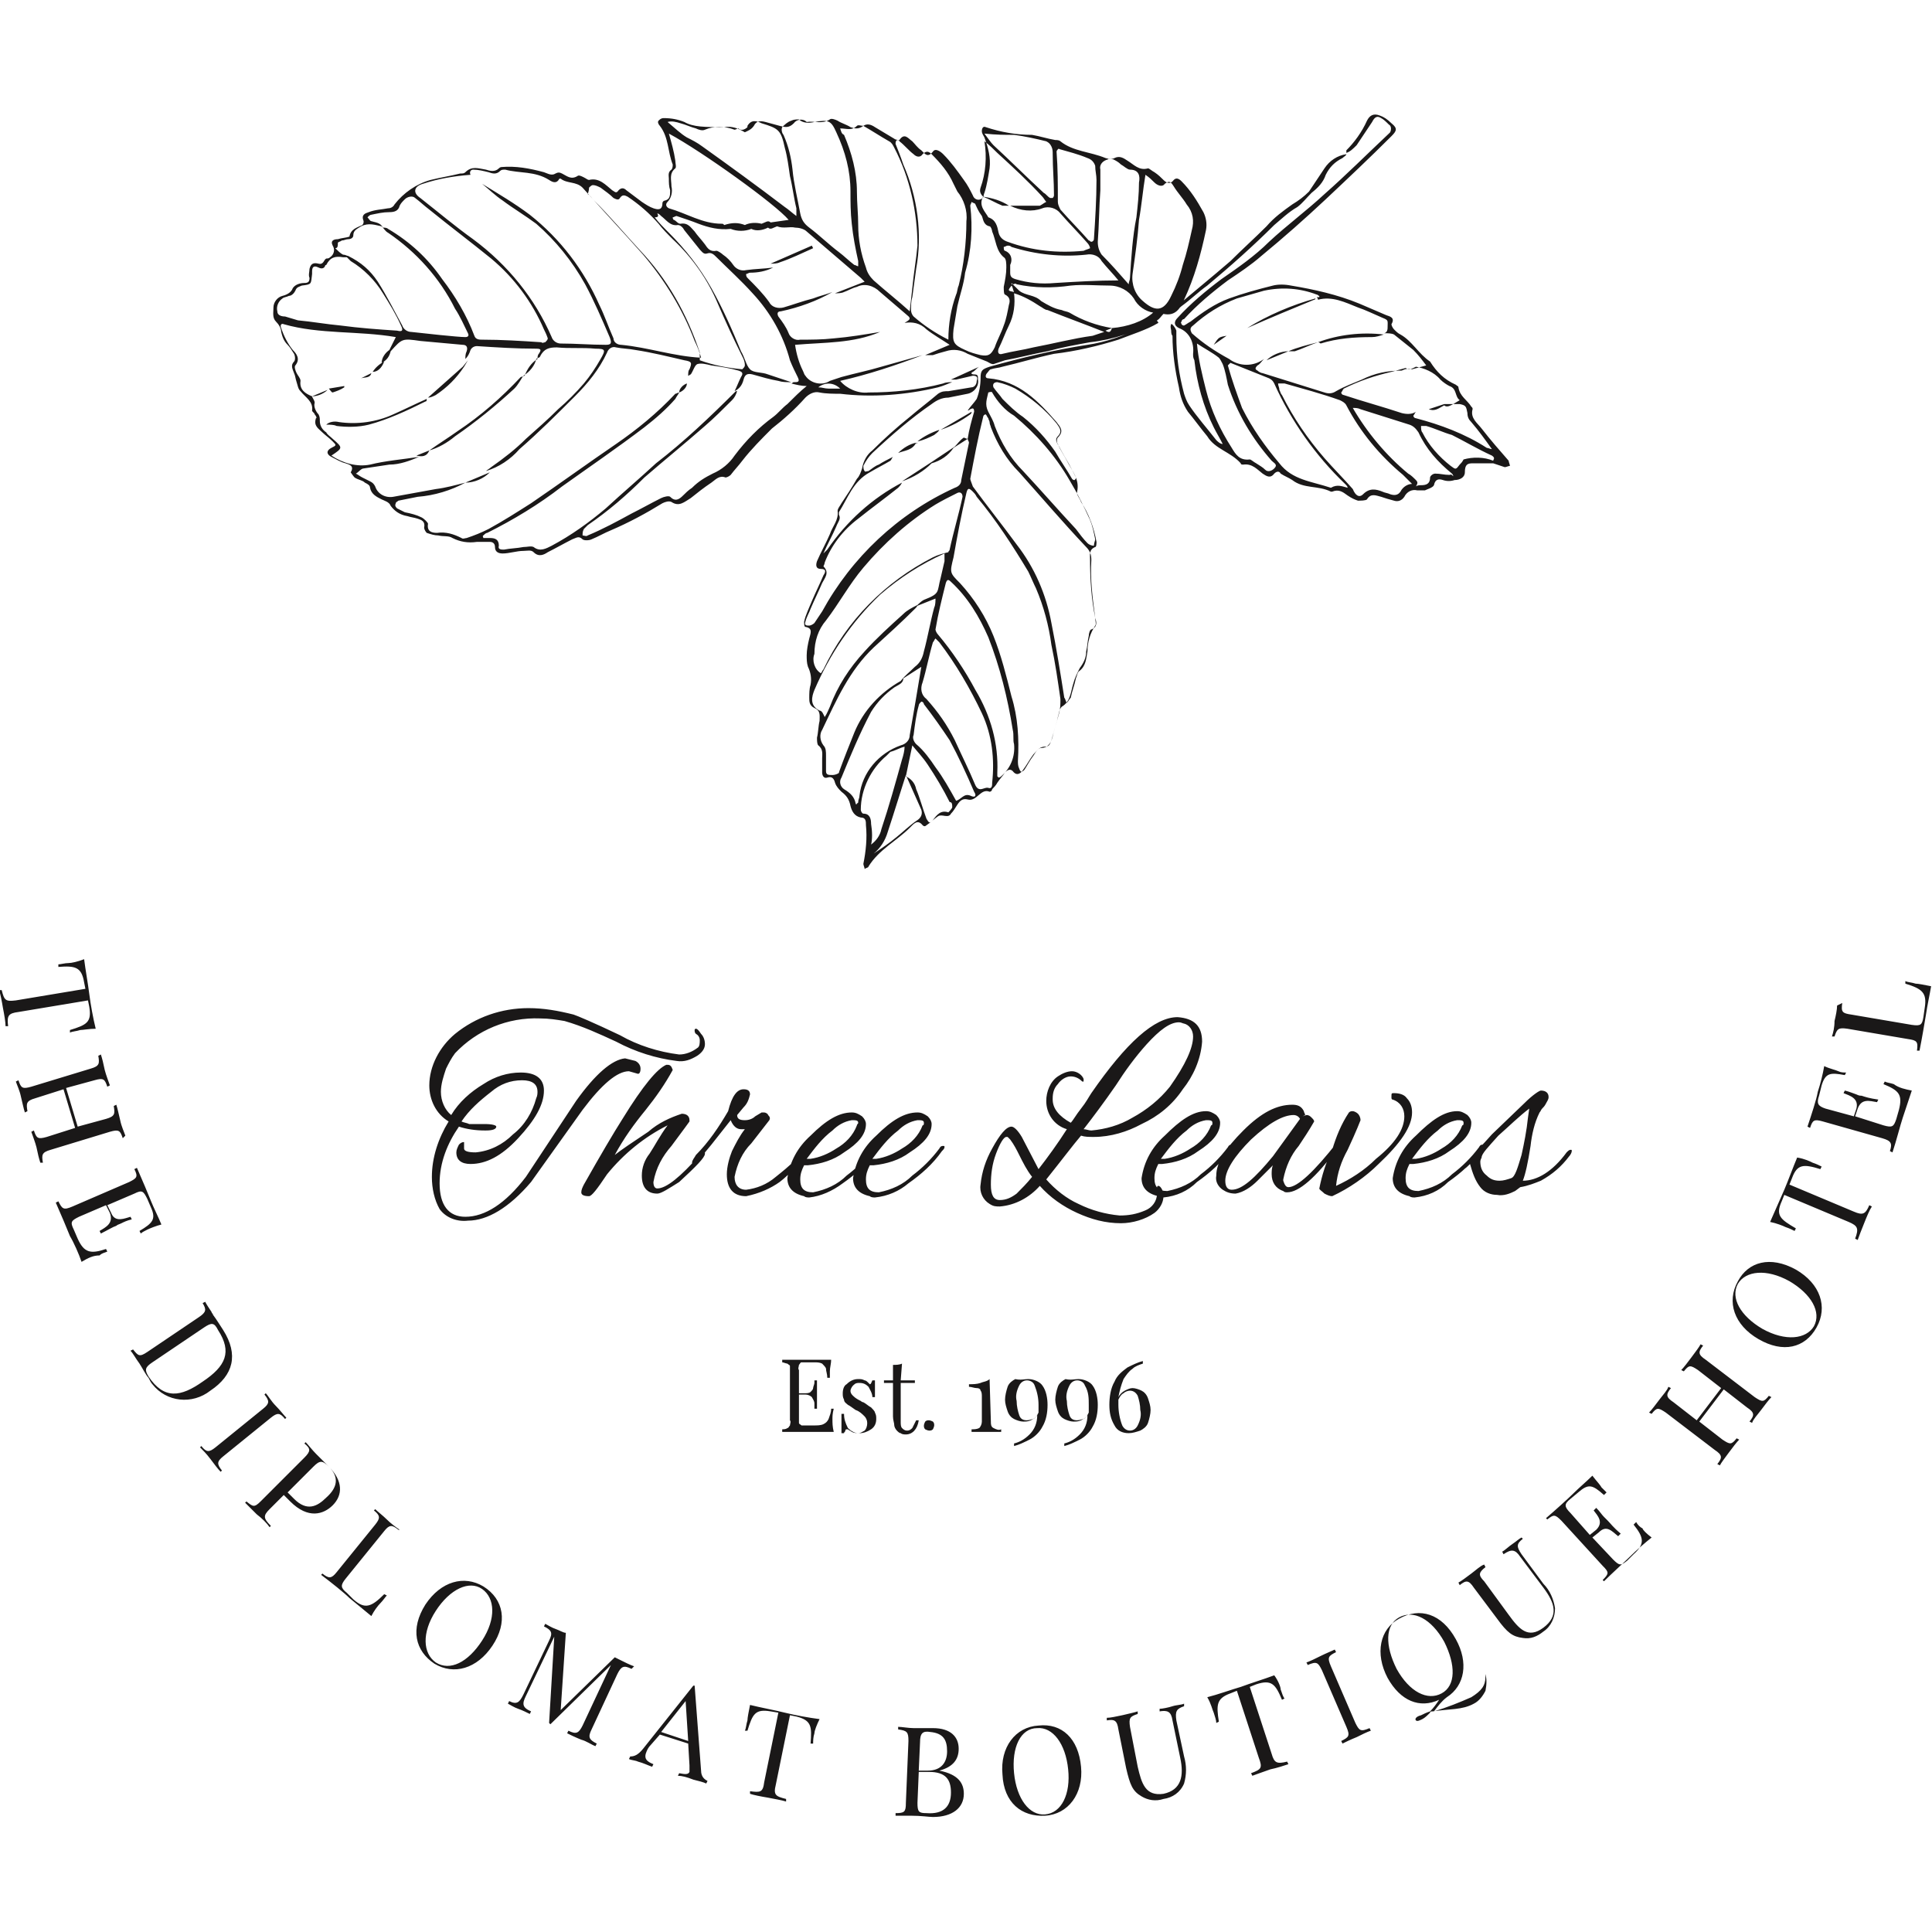 <svg xmlns="http://www.w3.org/2000/svg" viewBox="0 0 150 150">
  <path d="M38.731 13.071c-.3.3-.7.2-1 .1-.6-.1-1.1-.3-1.6.2-.1.1-.2.1-.4.1-.8.2-1.5.3-2.3.5-1.1.3-2.1 1-2.8 1.9-.1.2-.3.3-.5.3-.5.1-1 .1-1.5.3-.3.1-.6.2-.4.7 0 .1 0 .2-.1.3-.4.2-.9.3-1 .9-.3.1-.6.1-.9.2-.3 0-.6.1-.4.5.2.3.1.7-.2.9-.1.1-.2.1-.3.1-.2.1-.2.5-.6.4s-.6 0-.7.4c0 .2-.1.5 0 .7 0 .3-.1.4-.4.4-.3 0-.7.1-.9.4-.1.3-.4.5-.8.6-.4.1-.7.5-.7.9s-.1.8.2 1.1c.2.2.4.5.4.8.1.4.2.7.5 1 .2.2.3.4.5.7.1.2.1.5 0 .6-.3.3-.1.6 0 .9.1.2.1.4.2.7.1.3.1.5.3.7.4.5 1 .8.9 1.5 0 .1.2.2.2.3.1.1.2.3.1.3-.2.6.2.8.5 1.1.2.2.5.4.8.7.3.3.3.3-.1.5s-.4.5 0 .7c.4.2.7.4 1.1.5.3.1.7.2.4.7 0 0 .2.3.3.4.3.2.6.2.8.4.2.1.4.2.4.4.1.5.5.7.9.9.2.1.6.2.7.5.3.4.7.7 1.3.8.3.1.5.1.8.2.3.1.6.2.5.7 0 .1.1.3.2.4.3.1.6.2.9.2.4.1.8 0 1.1.2.6.3 1.2.4 1.9.3h1c.2 0 .4.1.4.4 0 .4.3.5.6.5.5 0 1.1-.2 1.6-.2.3 0 .6-.1.8.1.4.4.8.2 1.1 0 .6-.3 1.3-.7 1.9-1 .3-.1.5-.3.8 0 .1.1.5.1.7 0 .5-.2 1-.5 1.5-.7 1.4-.6 2.7-1.3 4-2.1.2-.1.5-.2.7-.1.6.4 1 0 1.5-.3.5-.4 1-.8 1.6-1.2.3-.2.6-.6 1.1-.4.1 0 .3-.1.4-.2.3-.4.6-.7.9-1.1.7-.9 1.5-1.7 2.3-2.5.9-.7 1.8-1.5 2.6-2.4.3-.3.7-.5 1.1-.4.5.1 1.1.1 1.6.1 2.5.3 5.1.1 7.6-.5.4-.1.8-.3 1.1-.4-.2 0-.5 0-.7.1-1.9.5-3.9.7-5.8.7-.8.1-1.7-.3-2.2-.9 2.2-.5 4.3-1.2 6.4-2-1.1.3-2.1.6-3.2.9-1 .3-2 .5-3.1.8l-.9.3c-.6.4-1.5.2-1.9-.4-.1-.1-.1-.2-.2-.4-.3-.6-.5-1.3-.6-2 2.3-.2 4.5-.1 6.6-1-1.2.2-2.4.4-3.6.5-.9.1-1.8.1-2.6.1-.4.1-.8-.2-.9-.5-.2-.5-.5-.9-.8-1.3-.1-.2-.1-.4.2-.4 1.4-.3 2.8-.8 4-1.5-.5.2-1 .3-1.5.5-.8.2-1.6.5-2.3.7-.4.1-.9 0-1.1-.4-.5-.7-1.1-1.3-1.7-1.9-.1-.1-.1-.2-.1-.3.1 0 .2-.1.3-.1.6 0 1.2-.1 1.8-.4-.7.1-1.4.1-2.1.2-.4.1-.8-.1-1-.4-.2-.3-.5-.6-.8-.8-.1-.1-.4-.3-.5-.3-.5.1-.7-.2-.9-.5-.3-.4-.6-.7-.8-1-.3-.3-.5-.7-1.1-.6-.2 0-.3-.2-.5-.3-.1 0-.1-.2-.1-.2.1 0 .2-.1.3-.1.6.2 1.2.4 1.7.6.8.3 1.6.5 2.5.4.5.2 1.1.2 1.6 0 .4.2.9.1 1.3-.1.2.2.4 0 .7-.1.5.2 1 0 1.4.1.3 0 .7.1.9.3l4.2 3.6.3.3-2.3.9c.2 0 .5 0 .7-.1.3-.1.6-.3 1-.4.6-.3 1.3-.1 1.8.4l2.1 1.8c.4.3.1.4-.2.6.6-.1 1.2 0 1.7.5.5.4 1.2.8 1.8 1.2l-1.9.8h.6c.3-.1.6-.2 1-.3.6-.2 1.2-.1 1.7.2l1.5.6c.2.1.3.2.5.2l-.1.1.1-.1.9-.3c1.1-.2 2.2-.5 3.3-.7 1.1-.3 2.2-.5 3.3-.7 1.8-.2 3.6-.8 5.2-1.7.2-.1.3-.3.5-.5.9.2 1.3-.4 1.6-1.1.8-1.7 1.3-3.5 1.7-5.4.1-.5 0-1-.2-1.4-.5-.9-1-1.7-1.7-2.4-.2-.2-.4-.3-.6-.1-.3.4-.6.2-.8 0-.2-.2-.4-.4-.7-.6-.2-.1-.4-.3-.5-.3-.7.2-1.1-.3-1.6-.6-.3-.2-.6-.4-1-.2-.2.1-.4.1-.7 0-1.2-.5-2.5-.5-3.5-1.3-.1-.1-.3-.1-.4-.1-.6-.1-1.2-.3-1.8-.4-1.2 0-2.4-.2-3.6-.6-.2-.1-.3.1-.3.3 0 .2.1.3.2.5.3.8.5 1.6.4 2.4-.1.6-.2 1.3-.4 1.9-.1.2 0 .4-.3.5-.2.1-.5 0-.6-.3-.2-.4-.4-.8-.7-1.2-.5-.7-1-1.4-1.6-2-.2-.2-.6-.5-.8-.2-.4.5-.6.2-.9-.1-.3-.2-.5-.5-.7-.7-.3-.2-.6-.7-1-.1 0 0-.3 0-.4-.1l-1.5-.9c-.3-.2-.6-.3-.9-.1-.4.3-.7.2-1 .1-.3-.2-.7-.3-1-.5-.2-.1-.5-.2-.6-.1-.6.4-1.2.1-1.8.2-.3-.3-.8-.2-1 .1-.4.4-.7.3-1.1.2-.4-.1-.7-.2-1.1-.3-.4-.1-.7-.1-.9.3-.2.3-.5.4-.7.5-.5-.3-1-.5-1.6-.4-1.5 0-2.4 0-3.1-.4-.5-.2-1-.3-1.6-.3-.2 0-.3.1-.4.2-.1.1 0 .3.1.4.7.9.6 2 1 3 0 .1 0 .3-.1.4-.3.2-.2.5-.2.7 0 .3 0 .6.1.9 0 .4 0 .7-.4.8-.1 0-.2.1-.2.2 0 .6-.4.5-.7.4-.3-.1-.6-.3-.9-.5l-1.2-.9c-.2-.2-.4-.2-.6 0-.2.3-.3.1-.5 0-.5-.4-1-1-1.8-.8-.1 0-.2-.1-.4-.2s-.4-.2-.5-.1c-.5.3-.8 0-1.2-.2-.2-.1-.3-.1-.5 0-.3.2-.6 0-.9-.1-1.1-.3-2.2-.5-3.3-.4 0 0-.1 0-.2.1zm26.5 17.1h-.9c-.3 0-.5-.1-.8-.1.5-.4 1.2-.4 1.7.1zm15-3.2c-.8.2-1.6.3-2.4.5-.3.1-.4-.1-.3-.4.3-.6.5-1.2.8-1.8.4-.8.5-1.7.4-2.5.7.2 1.4.6 2 1 .2.1.4.3.6.3 1.5.6 2.9 1.1 4.4 1.7l-.9.3c-1.5.2-3 .6-4.6.9zm-1.5-4.3c-.5-.1-.5-.1-.2-.5.1.1.1.3.2.5zm-.2-.6v-.1l.1.1h-.1zm7.3 3.6l.5-.2c-.1.3-.2.4-.5.2zm.5-.2c-1.2-.2-2.3-.6-3.3-1.2-.2-.1-.4-.1-.6-.2-.6-.1-1.1-.4-1.6-.7-.5-.5-1.2-.4-1.7-.8l-.5-.5c.1 0 .2-.1.3 0 1.4.3 2.8.3 4.2.1 1-.1 2 0 3 0 .8 0 1.5.4 1.9 1 .3.6.9 1 1.5 1.1-.8.7-2 1.1-3.2 1.2zm-8.3-6c-.1 0-.1-.2-.1-.3.1 0 .2-.1.3-.1.1 0 .2 0 .3.1 1.9.6 3.9.8 5.8.6.5-.1 1 .1 1.2.5.4.5.9 1 1.3 1.5-1.6 0-3.3.1-4.9.2-1.1.1-2.1 0-3.1-.3-.3-.1-.4-.2-.4-.5v-.6c.2-.4.1-.9-.4-1.1zm10.9-5.9c.3.2.5.4.7.6.2.2.6.4.8.1.4-.3.5-.1.7.2.3.5.7.9 1 1.4.5.6.6 1.3.4 2-.2.9-.4 1.8-.7 2.7-.2.8-.5 1.6-.9 2.4-.6 1.3-1.3 1.2-2.2.4-.6-.5-.9-1.3-.8-2.1.2-1.4.4-2.8.5-4.2.2-1.1.3-2.3.5-3.5zm-2.5-1.2c.2.1.4.2.6.4.2.1.5.4.7.4.7 0 .8.5.7 1 0 .9-.1 1.8-.2 2.7-.3 1.5-.4 3.1-.5 4.7 0 .2-.1.3-.1.5-.7-.8-1.4-1.6-2.1-2.3-.2-.3-.3-.6-.3-1 .1-1.3.1-2.7.2-4v-1.6c-.1-.4.2-.7.6-.8.1-.1.2 0 .4 0zm-4.4-.6c0-.1.2-.3.2-.2.7.2 1.5.4 2.2.7.3.1.5.3.6.6 0 .4.1.7.1 1.1 0 1.5-.1 3.1-.2 4.6 0 .1-.1.2-.2.2s-.1-.1-.2-.1c-.7-.8-1.5-1.6-2.2-2.4-.1-.2-.2-.4-.2-.6 0-1.3 0-2.6-.1-3.9zm-3.3-1.3c.8.1 1.7.3 2.5.5.2.1.3.2.4.4.1.2.1.4.1.6 0 1.1.1 2.1.1 3.2 0 .1-.1.2-.1.2h-.2c-.2-.1-.3-.3-.5-.4-1.3-1.2-2.6-2.5-3.9-3.7-.2-.2-.4-.5-.7-.9.9.1 1.6.1 2.3.1zm-2.6 4.1c.4-1.1.5-2.4.3-3.6.4.3.7.6 1 .9 1.2 1.1 2.4 2.2 3.5 3.4.1.1.2.3.3.4-.2.1-.3.2-.5.3h-2.4c-.6-.4-1.3-.6-2-.7-.2-.2-.3-.4-.2-.7zm.2.7c.5.2 1 .5 1.5.7h.6c.8.4 1.7.5 2.5.2.5-.2 1.1 0 1.4.4.7.8 1.4 1.5 2.1 2.3.1.1.2.3.2.4-.2.1-.3.1-.5.2-2 .2-4 0-5.9-.7-.3-.1-.6-.3-.7-.7-.1-.5-.2-1-.8-1.2-.2-.4-.8-.9-.4-1.6zm-1 .7c0-.1.1-.2.1-.3.1.1.3.1.3.2.1.2.2.5.5.9.1.2.1.7.6.8.1 0 .2.3.2.4.3.7.3 1.5.9 2 .2.1.2.5.2.8 0 .5-.1 1-.2 1.5 0 .2 0 .6.1.6.4.2.4.5.3.8-.1.5-.2 1.1-.4 1.6-.2.6-.5 1.1-.7 1.7-.3.6-.5.7-1.1.6-.4-.1-.8-.2-1.2-.4-.9-.4-1-.6-.9-1.6l.3-1.8c.2-.9.5-1.7.6-2.6.5-1.7.6-3.5.4-5.2zm-5.8-4.8c0-.1 0-.2.1-.3.1 0 .2 0 .2.1.4.3.7.7 1.1 1 .2.2.5.3.7 0 .3-.3.5-.2.7 0 .7.7 1.3 1.4 1.7 2.3l.3.6c.5.6.8 1.5.7 2.3 0 1.7-.2 3.4-.6 5-.1.2-.1.5-.2.7-.4 1.1-.6 2.3-.6 3.5-1-.5-1.9-1.1-2.7-1.8-.1-.1-.2-.3-.2-.5 0-.3 0-.7.1-1 .1-.7.2-1.5.3-2.2.5-2.7.1-5.6-1-8.1-.2-.6-.4-1.1-.6-1.6zm-4.3-1.2c.5 0 .9.2 1.3-.2.1-.1.3 0 .5 0 .7.4 1.3.8 2 1.2.2.1.3.3.4.5 1.2 2.3 1.8 5 1.8 7.6-.1 1.1-.3 2.2-.4 3.3l-.2 1.8c-1-.9-1.9-1.6-2.8-2.4-.3-.3-.5-.6-.6-1-.4-1.1-.6-2.2-.6-3.3 0-.9-.1-1.7-.1-2.6 0-1.5-.4-3-1-4.4-.2-.1-.2-.2-.3-.5zm-4.5-.1c.2-.2.4-.4.7-.5.2-.1.4-.1.6-.1.3.3.8.3 1.2.2 1.1-.2 1.3-.1 1.7.8.7 1.5 1.1 3 1.1 4.6 0 .8 0 1.6.1 2.5.1 1 .3 2 .5 2.9v.4c-.1 0-.2-.1-.3-.1-.4-.3-.8-.7-1.2-1-.8-.6-1.5-1.3-2.3-1.9-.4-.3-.6-.6-.7-1.1-.2-1.1-.5-2.3-.6-3.4-.1-.9-.3-1.8-.7-2.7-.1-.1-.2-.4-.1-.6zm-7.9-.3c.4.1.8.3 1.2.4.2.1.5.2.7.1.7-.3 1.5-.3 2.3 0 .1 0 .2-.1.3-.1.2.2.5.1.7-.1v-.1c.3-.5.7-.4 1.1-.2 1.3.4 1.5.5 1.8 1.9.2.7.3 1.5.4 2.2.2.8.3 1.7.5 2.5v.6c-.4-.3-.6-.5-.9-.7-2.1-1.6-4.3-3.2-6.4-4.7-.4-.3-.8-.5-1.2-.7-.5-.3-.9-.7-1.5-1.2.3-.1.7 0 1 .1zm-1 6.1c.3-.3.4-.8.3-1.2 0-.5-.2-1 .3-1.4.1-.1 0-.4 0-.6-.1-.7-.3-1.4-.5-2.1 2.6 1.4 8.3 5.5 9.3 6.7l-1.4.2c-.2-.2-.4 0-.7.1-.4-.1-.9-.1-1.3.1-.5-.2-1-.2-1.6 0-.1-.1-.1-.1-.2-.1-1.5 0-2.7-.8-4.1-1.2-.2-.1-.3-.3-.1-.5zm-23 1c.5-.1.9-.2 1.4-.2.4 0 .7-.1.8-.5.1-.2.2-.3.4-.5s.6-.3.8-.1c.4.3.7.6 1.1.9 1.6 1.3 3.2 2.5 4.8 3.8 1.8 1.5 3.2 3.4 4.1 5.5.1.2.2.4.3.7 0 .1-.1.2-.2.3-.1 0-.2.1-.3 0-1.5-.1-3.1-.2-4.6-.2-.2 0-.5 0-.6-.3-.6-1.6-1.5-3.1-2.5-4.4-1.1-1.6-2.5-2.9-4.2-3.9-.1-.1-.3-.1-.4-.1-.2-.4-.6-.4-.9-.5-.1 0-.2-.2-.3-.3.1-.1.2-.2.3-.2zm-2.6 2.2c0-.1.2-.1.3-.2.2 0 .3-.1.5-.1s.4-.1.4-.3c0-.4.3-.5.6-.7.6-.3 1.1-.1 1.6 0 .2.2.3.4.5.5 2.2 1.5 4 3.5 5.2 5.9.4.6.7 1.3 1 1.9.1.2 0 .3-.2.3-.6 0-3.3-.3-4.2-.4-.3 0-.6-.2-.7-.5-.6-1.1-1.2-2.3-1.9-3.4-.6-.9-1.3-1.5-2.3-2-.1 0-.2-.1-.4-.1-.2-.1-.4-.3-.6-.5.2 0 .2-.2.2-.4zm-4.7 5.3c-.1-.4.1-.8.4-1 .1-.1.3-.1.5-.2.2 0 .4-.2.5-.4.1-.3.3-.3.5-.4.8-.1.7-.1.8-.9v-.2c0-.3.1-.5.5-.3.2.1.4.1.5-.1 0 0 0-.1.1-.1.3-.6.7-.7 1.3-.6h.3l.3.3c1 .6 1.9 1.5 2.5 2.5.5.8 1 1.6 1.4 2.5.2.4.1.5-.3.4-1.5-.1-2.9-.2-4.4-.4-1.1-.1-2.2-.3-3.3-.4-.3-.1-.7-.2-1-.3-.3 0-.6-.1-.6-.4zm29.5-7.6c.1 0 .2.1.3.2.4.3.7.8 1.3.7.2 0 .4.2.5.4l1.2 1.5c.2.2.3.4.6.3.3-.1.5.1.7.3.9.9 1.9 1.8 2.8 2.8 1.4 1.5 2.4 3.3 2.9 5.2.2.5.4.9.6 1.3.2.4 0 .4-.3.4-.1 0-.1.1-.2.1.4.1.8.2 1.2.2-.5.4-1 .9-1.5 1.4-.4.3-.7.7-1.1 1-1.1.8-2.1 1.8-3 3-.4.6-1 1.1-1.7 1.4-.6.3-1.1.6-1.6 1.1-.3.2-.5.4-.7.6-.3.3-.6.5-1 .1-.1-.1-.5 0-.7.1-.8.4-1.5.8-2.3 1.2-1.1.6-2.2 1.2-3.4 1.7-.1.1-.3 0-.4 0 0-.2 0-.3.1-.5l.3-.3c1.6-1.1 3-2.3 4.4-3.7 1.5-1.3 3.1-2.6 4.7-4 .7-.6 1.4-1.3 2.1-2 .2-.2.3-.4.4-.7h-.1c-2 2-4 3.9-6.2 5.6-1.3 1.2-2.6 2.3-3.9 3.5-1.3 1.1-2.7 2.1-4.2 2.9-.4.2-.9.5-1.4.1-.2-.1-.5 0-.8 0-.5.1-1 .1-1.5.2-.2 0-.5 0-.4-.3 0-.5-.3-.6-.7-.6h-.5s-.1-.2 0-.2c.1-.1.2-.2.3-.2 2-1 4-2.2 5.8-3.6 2.1-1.5 4.3-3 6.4-4.6.9-.7 1.7-1.4 2.4-2.2.1-.2.2-.3.3-.5.3-.1.6-.4.6-.7-.3.1-.6.4-.6.7-.1 0-.2.1-.3.1-1.4 1.5-3 2.8-4.6 3.9-2.2 1.5-4.4 3.1-6.6 4.6-1.1.7-2.2 1.4-3.3 2-.6.3-1.1.5-1.7.7-.1 0-.3.1-.4 0-.6-.3-1.2-.5-1.9-.4-.4 0-.8-.1-.7-.7 0-.1-.3-.4-.5-.5-.4-.2-.8-.3-1.3-.4l-.6-.3c-.1-.1-.2-.2-.1-.4 0-.1.1-.1.2-.2l1.5-.3c1.3-.1 2.6-.5 3.7-1.1-.8.2-1.5.4-2.3.5l-3.3.6c-.6.1-1.2-.2-1.4-.8-.1-.2-.2-.3-.4-.4l-.6-.3c-.2-.1-.3-.2-.5-.3.2-.1.4-.4.6-.4.7-.1 1.3-.2 2-.3.8 0 1.6-.3 2.3-.6-1.3.2-2.6.3-3.8.6-1 .2-2.1-.1-3-.7.9-.6.9-.6.1-1.3-.2-.2-.4-.3-.5-.5-.3-.2-.5-.5-.5-.9 0-.2 0-.3-.1-.5-.2-.2-.4-.6-.3-.9 0-.2-.2-.4-.2-.5.4 0 .9-.2 1.2-.5l-1.2.5c-.5-.2-1-.5-.9-1.2 0-.2-.2-.4-.3-.6-.1-.2-.2-.5-.1-.6.4-.5.1-.9-.2-1.2-.4-.5-.7-1.1-.9-1.7-.1-.2 0-.4.2-.3 2.8.8 5.8.5 8.7 1l-.5 1c-.3.2-.6.6-.6 1 .4-.2.6-.5.7-.9.9-1 .9-1 2.3-.8l3.3.3c.3 0 .4.2.3.5-.1.2-.1.4-.1.6.2-.2.3-.4.4-.7.1-.2.3-.3.5-.3 1.5.1 3.1.2 4.6.2.4 0 .4.1.2.4-.1.1-.1.3-.1.4-.5.3-.8.8-1 1.3-.1 0-.2.1-.3.1-1.5 1.6-3.1 3-4.9 4.2-.7.5-1.5 1-2.2 1.5l-1 .4c.4.1.8.1 1-.4.7-.2 1.4-.6 2-1.1 1.6-1.1 3.2-2.4 4.6-3.7.3-.3.5-.7.7-1 .5-.3.9-.8 1-1.3.1-.1.3-.1.3-.2.3-.6.7-.7 1.3-.7 1 .1 2 0 3 .1.8 0 .8.1.4.8-.4.7-.8 1.3-1.3 1.9-.6.7-1.3 1.4-2 2-.8.8-1.6 1.5-2.5 2.3-.8.8-1.7 1.5-2.7 2.2-.1.1-.3.2-.4.3 1-.3 1.9-.9 2.6-1.7 1.5-1.3 2.9-2.7 4.3-4.1 1-1 1.9-2.1 2.5-3.4.1-.3.4-.5.7-.4.5.1 1 .1 1.5.2 1.3.2 2.5.5 3.8.8.6.1.6.2.4.7-.1.1-.1.3-.1.5.1 0 .1-.1.2-.1.2-.3.3-.7.5-.8.3-.1.7 0 1.1.1.7.1 1.4.2 2.1.4.3.1.4.2.2.5-.2.4-.3.7-.5 1.1.4-.2.6-.5.7-.9.1-.4.3-.5.7-.4.7.2 1.4.4 2 .5.3.1.6.1 1 .1l-1.8-.6c-.5-.2-1.1-.1-1.4-.4s-.4-.9-.7-1.4c-.7-1.7-1.4-3.3-2.3-4.9-.9-1.6-2-3-3.3-4.3-.4-.4-.8-.8-1.1-1.2.3 0 .3-.1.2-.3zm-5.3-2c.1-.1.2-.2.3-.2.2 0 .4.1.6.2.4.3.7.5 1 .8.2.1.4.2.5 0 .2-.3.4-.2.6-.1.9.6 1.7 1.3 2.4 2.1.3.4.7.8 1.1 1.2 1.5 1.4 2.7 3.1 3.5 5 .6 1.4 1.2 2.7 1.9 4.1.1.2.2.4.2.7 0 .1-.1.2-.2.3-1.1-.1-2.2-.3-3.3-.7v-.6c-1-3-2.5-5.7-4.7-8-1.2-1.3-2.3-2.6-3.5-3.8-.2-.2-.3-.4-.5-.5.1-.3.1-.4.1-.5zm-3.1-.6c.3.2.6.3.8-.1h.1c.5.4 1.2.2 1.7.7 1.6 1.8 3.2 3.5 4.7 5.2 1.7 2 3.1 4.3 4 6.7.2.4.4.9.5 1.3-2.1-.1-4.1-.8-6.2-1-.3 0-.6-.2-.6-.5-.4-.9-.7-1.8-1.1-2.6-1.2-2.7-3-5.1-5.4-7-1.2-.9-2.4-1.6-3.7-2.4.5.4 1 .9 1.6 1.3.8.6 1.8 1.2 2.6 1.8 1.5 1.3 2.8 2.9 3.8 4.7.7 1.3 1.3 2.7 1.9 4.1.2.5.1.6-.3.6-1.2 0-2.3-.1-3.5-.1-.3 0-.6-.2-.7-.5-1.3-3-3.4-5.6-6.1-7.6-1.4-1-2.7-2.1-4.1-3.2-.6-.4-.5-.9.2-1.1 1.2-.4 2.4-.6 3.7-.7-.1-.2 0-.4.2-.4.4 0 .8.1 1.2.2.3.1.6.2.9-.1.1-.1.2-.1.4-.1 1.1.3 2.3.1 3.4.8zm31.1 15.5zm-37.4-1.7v.1-.1zm37.9 1.7c.4-.1.9-.2 1.3-.3.3 0 .4.1.3.4 0 .3-.2.5-.4.5l-1.8.3c-.3 0-.5 0-.8.2-.7.6-1.5 1.2-2.2 1.8-1 .8-2 1.7-2.9 2.6-.4.3-.7.8-.8 1.4-.1.3-.2.6-.4.8-.4.7-.8 1.3-1.2 1.9-.1.2-.3.4-.3.6.1.7-.4 1.2-.6 1.8-.3.7-.7 1.4-1 2.1-.1.3-.1.6.3.6s.4.2.2.5c-.3.7-.6 1.3-.9 2-.2.5-.5 1.1-.6 1.6 0 .1 0 .4.1.4.6.1.4.5.3.9-.1.4-.2.9-.2 1.3 0 .3 0 .6.1.9.2.4.3.9.2 1.4-.1.3-.1.7-.1 1s0 .6.4.8c.5.2.4.6.4 1-.1.4-.1.9-.2 1.3 0 .2 0 .5.1.6.4.3.3.7.3 1v1.1c0 .2.1.5.4.4.3-.1.5 0 .6.4.1.3.3.5.5.7.4.3.6.6.7 1.1.1.4.3.8.8.9.4 0 .4.3.4.6.1 1 0 2-.2 3 0 .1.1.3.1.4.1-.1.3-.1.3-.2.8-1.3 2.2-2 3.2-3 .3-.3.6-.7 1-.2.1.1.2.1.3 0 .3-.2.6-.5.9-.7.3-.2.8.2 1-.2.2-.2.3-.4.5-.7.2-.3.4-.5.8-.4.7.2 1-.9 1.7-.6.1 0 .2-.1.2-.2.1-.1.3-.3.4-.5.2-.3.4-.5.6-.8.2-.2.4-.3.6-.1.3.4.6.2.8-.1.3-.4.5-.8.8-1.2.2-.2.4-.5.6-.5.6 0 .8-.5.9-.9.1-.5.3-1 .4-1.5.1-.3.1-.6.3-.8.7-.4.7-1.2.9-1.8.1-.4.3-.8.5-1.2.3-.4.5-.8.5-1.3.1-.4.1-.8.2-1.2 0-.2.1-.5.2-.5.5-.2.4-.6.3-.9-.3-1.5-.4-3-.4-4.5 0-.4-.1-.8.4-1 .1 0 .1-.3.1-.4-.2-1.1-.6-2.2-1.2-3.1-.1-.3-.4-.6-.3-.8.2-1-.4-1.6-.8-2.4-.2-.4-.5-.8-.7-1.3-.1-.1-.1-.4 0-.5.5-.5.2-.8-.1-1.2-1.4-1.6-2.9-3.2-5.3-3.4-.3 0-.2-.3-.1-.4.1-.1.2-.3.3-.3.3-.1.6-.1.9-.2 1.3-.3 2.6-.7 4-1 1.7-.2 3.4-.6 5-1.1.5-.2 1.1-.4 1.6-.6.5-.2 1-.4 1.5-.7 0-.1-.1-.1-.1-.2-.4.2-.9.4-1.3.6-1.3.6-2.7 1.1-4.1 1.3-2.6.4-5.1 1-7.6 1.7-.6.2-.7.3-.7.9 0 .5-.1 1.1-.3 1.6-.2.3-.5.6-.7.9.1 0 .2-.1.2-.1.2-.1.3-.1.3.2-.2.7-.4 1.4-.5 2.1-.1 0-.3-.1-.3-.1-.3.2-.5.5-.7.7l-1.8 1.2-2.3 1.5c.9-.3 1.7-.8 2.3-1.4.7-.2 1.3-.6 1.7-1.2l1.1-.7c0 .1.1.2.1.3-.2 1-.4 1.9-.6 2.9 0 .3-.2.5-.5.6-4.4 2-8 5.4-10.3 9.6l-.6.9c-.1.1-.3.2-.4.2-.2 0-.4 0-.3-.3.1-.4.3-.7.4-1 .3-.7.6-1.3.9-2 .2-.4.6-.8.1-1.3 0 0 .1-.2.1-.3.5-1.3 1.4-2.5 2.6-3.4 1-.8 2.1-1.6 3.1-2.4.1-.1.2-.2.3-.4-2.3 1.2-4.3 3-5.8 5.2l-.3.3c.3-.7.7-1.4 1-2.1.1-.3.4-.6.2-.9v-.2c.7-1.1 1.1-2.4 2.4-3.1.5-.3 1.1-.6 1.6-.9.1-.1.1-.2.2-.3-.4.2-.8.4-1.1.6-.3.1-.5.3-.8.5-.1 0-.3.1-.3 0-.1-.1-.1-.3-.1-.4.2-.4.4-.7.7-1 1.5-1.4 3-2.7 4.6-3.8.4-.3.8-.5 1.3-.5l1.5-.3c.5-.1.9-.6.8-1.1 0-.3 0-.4-.3-.4-.2 0-.3-.1-.1-.2.2-.1.3-.3.5-.4l-2.2 1h.4zm-9.6 30.7c-.3 0-.5 0-.5-.3v-1.2c0-.3 0-.6-.2-.8-.3-.4-.3-.9-.1-1.2 1.1-2.3 2.1-4.6 4-6.4 1.1-1 2.2-2 3.2-3 .1-.1.2-.2.2-.3-.4.2-.8.4-1.1.7-1 .9-2.1 1.9-3 2.9-1.2 1.3-2.1 2.7-2.7 4.3-.1.2-.2.5-.4.8-.1-.2-.2-.5-.4-.5-.8-.4-.6-1.1-.4-1.6 1.2-2.8 2.9-5.3 5.1-7.4 1.5-1.3 3.2-2.4 5-3.2v.6c-.1.4-.2.9-.3 1.3-.3 1.1 0 1.2-1.3 1.7-.2.1-.4.3-.6.5l1.5-.6c0 .2 0 .5-.1.7-.3 1.1-.5 2.3-.8 3.4-.1.5-.3.9-.7 1.2-.4.4-.8.7-1.1 1.1-1.6.9-2.9 2.3-3.6 4-.4 1-.8 2-1.2 3.1.1 0-.2.2-.5.2zm1.8 2.2c-.1-.5-.4-.8-.9-1.1-.3-.2-.4-.6-.2-.9.7-1.7 1.4-3.4 2.3-5.1.5-.8 1.1-1.4 1.8-1.9.3-.2.7-.3.7-.7l1.4-.9c-.3 1.8-.6 3.6-.9 5.3 0 .4-.3.7-.7.8-1.7.6-3 2.1-3.2 3.9 0 .2-.1.3-.1.5 0 .1-.1.1-.1.1 0 .1-.1.1-.1 0zm1.2 1.6c0-.4-.1-.8-.6-.8-.1 0-.2-.2-.2-.3 0-1.6.8-3.2 2-4.2l.3-.3c.4-.1.7-.3 1.1-.4 0 .3-.1.7-.2 1-.5 1.8-1 3.6-1.6 5.4-.1.5-.4.9-.8 1.2.1-.4.1-1 0-1.6zm3.6-.3c-.6.4-1.1.9-1.6 1.3-.6.5-1.2.9-1.8 1.3.5-.4.9-1 1.1-1.7.4-1.2 1.3-4.1 1.4-4.4l1.2 2.7c.1.3 0 .6-.3.8zm2.7-1c0 .1-.3.4-.3.4-.6-.2-.9.2-1.2.6-.3.3-.3.2-.5-.1-.3-.8-.5-1.6-.8-2.3-.1-.5-.4-.8-.8-1l.5-2.4c.4.5.8.9 1.2 1.5.6.9 1.2 1.9 1.7 2.9.2 0 .2.2.2.4zm1.4-.9c-.5-.2-.7.3-1.1.4-.5-.9-1-1.8-1.6-2.6-.4-.6-.9-1.3-1.5-1.8-.2-.2-.3-.5-.2-.7.1-.8.2-1.6.4-2.3 0-.1.1-.2.2-.3.1 0 .2.1.2.2.7.9 1.4 1.9 2 2.8.7 1.3 1.3 2.6 1.9 4 .2.3.1.5-.3.3zm1.7-1c0 .2 0 .5-.3.4-.3-.1-.7.4-1-.2-.5-1.2-1.1-2.4-1.6-3.5-.6-1.2-1.3-2.2-2.2-3.2-.4-.3-.5-.8-.3-1.3.3-1 .5-2.1.8-3.1.1-.1.1-.2.2-.3l.3.3c1.3 1.7 2.4 3.6 3.3 5.5.8 1.7 1 3.6.8 5.4zm.7-.5s-.1.1-.2.1l-.1-.1v-.3c.1-2.2-.5-4.4-1.7-6.4-.8-1.5-1.8-3-2.9-4.3-.1-.1-.2-.3-.2-.4.2-1.2.5-2.4.8-3.6.1-.3.2-.3.4-.1 1.3 1.2 2.2 2.7 2.9 4.3.9 2.3 1.5 4.7 1.9 7.2.1.4 0 .8.1 1.1.1 1-.3 1.9-1 2.5zm-.3-30.6c.5.1 1 .3 1.4.5 1.2.7 2.3 1.6 3.2 2.7.2.3.5.6.1 1-.3.3 0 .6.1.8.3.6.7 1.2 1 1.8l.3.6c0 .1 0 .1-.1.2-.1 0-.1 0-.2-.1-.4-.7-.9-1.4-1.3-2.1-.7-1-1.5-1.9-2.5-2.7-.6-.4-1.1-.9-1.6-1.4-.2-.3-.5-.6-.7-.9-.1-.3.1-.4.3-.4zm-.7.8s.3-.1.3 0c.4.7 1 1.4 1.7 1.8 1.7 1.4 3.2 3.1 4.3 5 .6 1 1.1 2 1.6 3.1.2.5.3 1 .4 1.5 0 .1-.1.3-.1.5-.2 0-.4-.1-.5-.2-.3-.3-.6-.7-.9-1.1-1.4-1.5-2.7-3-4.1-4.5-1-1-1.7-2.2-2.2-3.5-.1-.4-.3-.7-.5-1.1-.3-.6-.1-1 0-1.5zm-1.4 6.7c.3-1.6.6-3.2 1-4.8 0-.1.1-.2.2-.2.1.1.1.2.2.3 0 .1.1.2.1.3 0 .2.1.3.1.4.5 1.3 1.2 2.5 2.2 3.5 1.7 1.9 3.4 3.9 5.2 5.8.3.3.4.6.4 1-.1 1.5.1 3 .3 4.5 0 .2.1.5 0 .6-.4.6-.6 1.3-.6 2-.1.5-.1 1.1-.6 1.5-.2.1-.2.4-.3.6-.1.5-.3 1-.4 1.5-.1.1-.2.3-.3.4-.1-.1-.1-.3-.2-.4-.3-1.9-.6-3.8-1-5.8-.4-2.2-1.3-4.3-2.7-6.1-1.1-1.5-2.3-3-3.4-4.5-.1-.3-.2-.5-.2-.6zm-.3 1.1c.1-.4.2-.4.5-.1.1.1.2.2.3.4 1.5 1.8 2.8 3.8 4 5.8.2.4.4.9.6 1.3.6 1.4 1 2.9 1.2 4.4.3 1.4.5 2.8.7 4.2 0 .4 0 .7-.1 1.1l-.6 2.1c-.1.2-.1.5-.5.5-.5 0-.7.4-.9.7-.3.4-.5.8-.7 1.1-.2.2-.3.2-.4-.1-.1-.2-.1-.4-.1-.6.1-1.7 0-3.4-.5-5-.4-1.6-.8-3.2-1.4-4.7-.6-1.5-1.5-2.9-2.6-4.1-.8-.8-.8-.8-.5-2 .3-1.7.6-3.3 1-5zm-10.9 9.9c1-1.3 1.8-2.8 2.9-4.1 1.6-1.9 3.5-3.6 5.6-4.9.5-.3 1.1-.6 1.7-.9.2-.1.4 0 .4.3-.3 1.4-.7 2.7-1 4.1 0 .1-.1.1-.1.2-.4.1-.8.2-1.2.4-3.7 1.9-6.7 4.9-8.5 8.7-.1.1-.1.2-.2.3-.5-.3-.7-1-.5-1.5 0-1 .3-1.9.9-2.6zm9.7-18.7zm1.7 2.4zm38.8 4.1h1.6l.9.3c.1 0 .3-.1.4-.1 0-.1-.1-.3-.1-.4-.7-.8-1.4-1.6-2.1-2.5-.3-.4-.9-.8-.7-1.5 0-.1 0-.1-.1-.2-.3-.5-.9-.8-1-1.5 0-.1-.1-.1-.2-.2-.9-.4-1.5-1-2-1.8-.9-.6-1.4-1.6-2.3-2.1-.2-.1-.3-.2-.5-.4-.1-.1-.2-.3-.2-.4.3-.5-.1-.6-.4-.7l-2.1-.9c-1.7-.7-3.5-1.1-5.3-1.4-.5-.1-1-.1-1.4 0-1.2.3-2.3.6-3.4 1s-2.1 1.1-3 1.8c-.2.1-.3.2-.5.3-.1 0-.1 0-.2-.1 0-.1-.1-.1 0-.2 0-.1.1-.2.2-.2 1-1.1 2.2-2.1 3.4-3 .9-.6 1.8-1.2 2.6-1.9 1.7-1.4 3.4-2.9 5-4.4 1.7-1.6 3.4-3.2 5.1-4.9.4-.4.5-.6 0-1-.3-.3-.6-.5-.9-.6-.5-.2-.8 0-1 .4-.4.9-1 1.7-1.6 2.3v.2c.3-.1.5-.3.8-.6l1.2-1.8c.2-.4.4-.5.7-.3.2.1.4.3.6.5.2.1.2.4.1.6l-.1.1c-1.7 1.6-3.3 3.2-5 4.7-1.4 1.3-2.9 2.4-4.3 3.7-1.1 1.1-2.4 2-3.7 2.9-1.2.9-2.4 1.9-3.4 3-.3.3-.3.6.1.8.8.3 1.2 1.1 1.1 2 0 .2 0 .3.1.5.2 1.8.7 3.6 1.5 5.2.2.4.5.9.7 1.3-.2 0-.4-.2-.5-.3-.7-.9-1.5-1.8-2.1-2.7-.2-.3-.3-.6-.4-.9-.4-1.5-.6-2.9-.6-4.5v-.4c-.1-.3-.4-.6-.4-.5-.1.2 0 .4 0 .5 0 .1 0 .3.1.4 0 1.3.2 2.7.5 4 .1.7.3 1.3.7 1.9.5.6 1 1.3 1.5 1.9.6 1 1.8 1.2 2.6 2.1 0 .1.1.1.2.1.7-.1 1.1.4 1.5.7.3.2.6.4.9 0 .2-.2.4-.2.5 0 .3.2.6.3.9.5.9.7 2 .4 3 .9h.1c.5-.2.8 0 1.2.3.3.2.5.3.8.4.2 0 .6 0 .7-.1.3-.5.7-.3 1.1-.2.3.1.6.2 1 .3.3.1.6 0 .8-.3.2-.4.6-.6 1-.5h.6c.2-.1.6-.2.7-.4.1-.5.4-.5.7-.4.3.1.6.1.9 0 .4 0 .8-.2.8-.6 0-.6.2-.7.6-.7zm-2.5-6.5c.2.2.5.4.7.5.6.2.4.8.8 1.1l-.5.3h.5c.5.1.5.2.6.7 0 .3.1.5.3.7.6.7 1.1 1.4 1.6 2.1-.1 0-.3-.1-.4-.1-1.7-1.1-3.6-1.8-5.5-2.3-.1 0-.2-.1-.2-.2.1-.1.1-.2.2-.3.4-.2.8-.3 1.2-.4-.4.1-.8.2-1.2.4-.3.2-.7.2-1.1.1-1.5-.5-3-.9-4.5-1.4-.1 0-.2-.1-.2-.2.1-.1.1-.2.2-.3 1.2-.6 2.4-1 3.7-1.3.4-.1.7-.2 1.1-.3.3.2.6 0 .8-.1.6.1 1.4.4 1.9 1zm-19.2-4.2c1-.9 2.1-1.6 3.4-2.1l2.1-.6c1.4-.3 2.8-.2 4.1.3.1 0 .1.1.2.1v.1h-.2c.1.1.1.2.1.2 1.1-.3 2.1.2 3.1.6.6.2 1.2.5 1.9.8.5.2.4.2.4.8 0 .2-.1.4-.3.4.3 0 .6 0 .8.1l1.5 1.2c.4.4.7.8 1 1.2l-1.1.3c-.3-.1-.6 0-.8.1-1.1 0-2.1.2-3.1.7-.7.3-1.3.5-2 .9-.3.2-.6.2-.9.1l-4.8-1.5c-.1 0-.3-.1-.4-.2-.2-.1-.2-.2 0-.4.2-.1.3-.3.5-.5-.8.6-1.9.6-2.7 0-1.1-.6-2-1.2-2.9-2-.1-.2-.2-.4.1-.6zm6.3 11.1c-.2.2-.5.3-.7.1-.2-.2-.4-.3-.7-.5-.2-.1-.4-.3-.5-.3-.8.1-1.1-.4-1.4-.9-.9-1.4-1.6-2.9-2-4.5-.3-1.2-.6-2.4-.7-3.6.6.4 1.2.7 1.7 1.1.1.1.2.3.3.5.2.5.3 1.1.4 1.6.7 2.2 1.9 4.2 3.4 5.9.2.2.5.3.2.6zm4.4 1.5c-1.5-.5-3-.6-4-1.9-1.1-1.3-2.1-2.7-2.9-4.3-.4-1.1-.8-2.2-1.1-3.3l.2-.2 3 1.2c.2.1.3.2.4.4 1.3 2.9 3.2 5.6 5.5 7.8.1.1.2.2.2.3-.4-.1-.8-.3-1.3 0zm5.4.3c-.2.3-.5.3-.8.2-.2-.1-.4-.1-.6-.2-.5-.2-1-.3-1.5.2-.3.3-.6.1-.8-.4-.7-.8-1.5-1.6-2.2-2.4-1.3-1.5-2.4-3.1-3.3-4.9-.1-.1-.1-.2-.2-.4 0-.2-.1-.3-.1-.5h.5c1.4.4 2.9.8 4.3 1.3.2.1.4.2.5.4 1.1 2.1 2.6 3.9 4.4 5.4l.7.7c-.3 0-.7.2-.9.6zm3.8-1.3c-.4 0-.7-.1-1.1-.1-.2 0-.4.2-.4.3 0 .5-.3.6-.7.6-.1 0-.3 0-.4.1.1-.2.2-.3 0-.5s-.4-.4-.6-.5c-1.7-1.4-3.2-3.2-4.3-5.1.2 0 .4 0 .6.1 1.3.4 2.5.8 3.8 1.2.3.1.5.3.7.6.6 1.3 1.5 2.3 2.6 3.2.1.1.1.2.1.2-.2-.2-.2-.1-.3-.1zm.8-.8c-.3.4-.3.4-.7.1-.9-.7-1.7-1.6-2.2-2.6-.1-.1-.1-.3-.1-.5h.4c.7.2 1.3.5 2 .7 1 .5 2 1.1 3.1 1.6.3.2.1.3.1.4-.7-.3-1.6-.3-2.3-.1-.1.2-.2.3-.3.4zm-8.8-24.1zm-1.7 1.1l-1.2 1.8c-.4.4-.8.7-1.3 1-.7.5-1.4 1-2 1.7-.9.9-1.9 1.8-2.8 2.7-1.5 1.3-3 2.5-4.5 3.8.3 0 .5-.1.7-.3.7-.5 1.3-1.1 2-1.6 1.8-1.5 3.6-3.1 5.2-4.7.6-.5 1.1-1 1.8-1.4.4-.3.7-.7 1.1-1.1.5-.4.9-.8 1.1-1.4.3-.6.7-1 1.3-1.3.1-.1.3-.2.3-.3-.7.1-1.3.5-1.7 1.1zm-27.5 19.1c.1-.1.1-.1.1-.2l-2.4 1.4c.9-.3 1.6-.7 2.3-1.2zm-2.2 1.2h-.1.1zm-.6.4c.1-.1.3-.2.4-.4-.6.2-1.2.5-1.7.9.5-.1.9-.3 1.3-.5zm-1.3.6c-.1 0-.1.1-.1.1l.1-.1zm-1.5.8zm1.4-.8c-.5.1-1 .4-1.4.8.5-.2 1.1-.2 1.4-.8zm-44.8-1.6c-.4-.1-.8 0-1 .2.3 0 .6 0 .8.1.8.1 1.7.1 2.5-.1 1.5-.4 3-1.1 4.4-1.8.1 0 .1-.1.1-.2-.9.4-1.7.8-2.6 1.2-1.3.6-2.8.8-4.2.6zm6.8-1.9zm.1 0c.2 0 .4-.1.6-.2.9-.6 1.6-1.3 2.2-2.2l.3-.5-.4.5-2.7 2.4zm-7.4-.4c.3-.1.6-.2.9-.4v-.1l-1.2.2c.1.1.2.3.3.3zm4-2.4zm0 0c-.4.2-.7.5-.9.8.4 0 .7-.3.9-.8zm-1 .9l-.8.4c.3-.1.7 0 .8-.4zm0 0c.1 0 .1 0 0 0 .1 0 .1 0 0 0zm7.3 8.5c.7 0 1.4-.3 1.9-.8l-1.9.8zm23.7-17h-.2.2zm3.3-1.2l-.1-.2-3.2 1.4c.2 0 .5 0 .7-.1.9-.3 1.7-.7 2.6-1.1zm39 3.8zm-5.3 2.4c1.8-.8 3.5-1.5 5.2-2.2.1 0 .1-.1.1-.1-1.8.5-3.7 1.3-5.3 2.3zm-2.6 1.3l1-.7c-.6.1-.6.1-1 .7zm5.8.5h.5c.6-.2 1.2-.5 1.8-.7.1 0 .2.1.2.1 1.3-.4 2.6-.5 4-.5.3 0 .6-.1.9-.2-1.7-.2-3.5 0-5.1.6-.8.2-1.6.4-2.3.7-.6 0-1.3.3-1.7.7l1.7-.7zm5.2 10.7zm5.7-6.2c.5.2.8-.1 1.2-.3.2.2.5 0 .7-.1h-.7l-1.2.4zm-77.4 59.6c0-1.5.5-3 1.3-4.3-1-.6-1.5-1.7-1.5-2.8 0-1.5.8-3 2-4 1.6-1.3 3.6-2 5.7-2 1.2 0 2.3.2 3.5.5.3.1 1.5.6 3.6 1.6 1.4.8 3 1.3 4.6 1.5.5 0 1-.2 1.4-.5.2-.1.2-.4.2-.6 0-.2-.1-.4-.3-.5-.1-.1-.1-.2-.1-.3 0 0 0-.1.1-.1s.2.1.4.4c.2.2.3.5.3.8 0 .4-.3.7-.6.9-.5.3-1 .5-1.6.4-1.6-.2-3.2-.7-4.7-1.5-1.3-.6-2.6-1.2-4-1.6-.6-.1-1.2-.2-1.9-.2-2.5-.1-4.9.9-6.6 2.7-.3.4-.5.8-.7 1.2-.2.6-.4 1.2-.4 1.8 0 .7.3 1.4.8 1.8.6-1 1.5-1.8 2.5-2.4.9-.6 1.9-.9 2.9-.9 1.2 0 1.8.5 1.8 1.4 0 1.1-.7 2.3-2 3.7s-2.5 2-3.7 2c-.7 0-1.1-.3-1.1-.9 0-.2.1-.4.2-.6.1-.1.2-.2.4-.2v.5c0 .2.3.3.9.3 1.1-.1 2.1-.6 2.9-1.4.9-.7 1.5-1.7 1.8-2.8.1-.2.1-.4.1-.5 0-.6-.4-.9-1.2-.9-.9 0-1.7.3-2.4.9-.9.7-1.7 1.4-2.3 2.3.2.1.4.1.6.2h1.2c.6 0 .9.1.9.2 0 .2-.3.3-.8.3h-.1c-.7 0-1.4-.1-2-.3-.9 1.3-1.5 2.8-1.5 4.4 0 1.7.7 2.6 2 2.6 1.5 0 3.1-1 4.7-3.1l3.9-5.9c1.5-2.1 2.8-3.2 3.8-3.3l.8.2c.2.1.4.3.4.6s-.1.4-.2.4l-.7-.2c-.9 0-2.1 1-3.6 3l-4 5.6c-1.7 2-3.4 3-4.9 3-.8.1-1.7-.2-2.2-.9-.4-.7-.6-1.6-.6-2.5zm17.5 1.3c-.8 0-1.2-.5-1.2-1.4 0-.6.2-1.2.6-1.7.4-.6.8-1.4 1.4-2.2-1.8.9-3.4 2.2-4.7 3.8-.8 1.2-1.2 1.7-1.4 1.7-.4 0-.6-.1-.6-.3 0-.2.1-.4.2-.6 1.3-2.3 2.3-4 3-5.1 1.6-2.6 2.7-3.9 3.4-4.2h.1c.2 0 .3.1.4.4-.6 1.1-1.3 2.1-2.1 3.1-.9 1.1-1.7 2.2-2.4 3.5.5-.4 1.4-1 2.6-1.8.8-.7 1.7-1.1 2.6-1.4.4 0 .6.2.6.5v.1s-.5.7-1.4 1.9c-.7.8-1.2 1.7-1.4 2.8 0 .3.1.5.3.5.7 0 1.8-.9 3.3-2.6.1-.1.2-.2.3-.2s.1 0 .1.1c0 .3-.7 1-2 2.2-.8.5-1.4.9-1.7.9zm6.9.2c-1 0-1.5-.6-1.5-1.7 0-.6.2-1.3.4-1.8.3-.6.6-1.2 1-1.7h-.3c-.3 0-.6-.2-.8-.7l-1.5 1.9c-.8 1-1.3 1.5-1.4 1.5-.1 0-.1 0-.1-.1 0-.2.2-.4.3-.6 1-1 1.8-2.2 2.5-3.4.3-1.2.7-1.7 1.2-1.7.3 0 .5.1.5.4-.1.4-.2.7-.5 1l-.5.6c0 .3.2.4.6.4.3 0 .6-.1.8-.3l.5-.3h.2c.1 0 .3.1.3.2.1.1.2.2.1.4l-1.4 1.8c-.7.7-1.1 1.6-1.3 2.6 0 .6.3 1 .9 1 .8-.1 1.6-.4 2.3-1 .5-.4 1-.8 1.5-1.3.2-.3.4-.5.7-.7.1 0 .1.1.1.2s-.1.3-.2.4l-.6.7c-.4.4-.8.8-1.2 1.1-.7.5-1.6.9-2.6 1.1zm4.9.1c-.1 0-.3 0-.4-.1-.9-.2-1.3-.7-1.3-1.4.2-1.3.8-2.4 1.8-3.3 1.2-1.2 2.2-1.8 3.2-1.8.3 0 .5.1.8.3.2.2.3.4.3.6 0 .8-.6 1.5-1.7 2.2-.8.6-1.8.9-2.8 1h-.3c-.2.4-.3.7-.3 1.1 0 .7.3 1 1 1 1-.2 1.9-.6 2.6-1.3.8-.6 1.5-1.3 2.1-2.1.1-.2.2-.2.3-.2s.1 0 .1.1-.1.2-.2.3c-.7 1-1.6 1.8-2.6 2.5-.8.6-1.7 1-2.6 1.1zm3.8-5.8c0-.2-.2-.2-.5-.2-.6.1-1.1.4-1.5.8-.8.6-1.4 1.4-2 2.2h.3c.7-.1 1.4-.4 2-.8.7-.4 1.3-1 1.6-1.8 0-.1.1-.1.1-.2zm1.3 5.8c-.1 0-.3 0-.4-.1-.9-.2-1.3-.7-1.3-1.4.2-1.3.8-2.4 1.8-3.3 1.2-1.2 2.2-1.8 3.2-1.8.3 0 .5.1.8.3.2.2.3.4.3.6 0 .8-.6 1.5-1.7 2.2-.8.6-1.8.9-2.8 1h-.3c-.2.4-.3.7-.3 1.1 0 .7.3 1 1 1 1-.2 1.9-.6 2.6-1.3.8-.6 1.5-1.3 2.1-2.1.1-.2.2-.2.3-.2.1 0 .1 0 .1.1s-.1.2-.2.3c-.7 1-1.6 1.8-2.6 2.5-.7.6-1.6 1-2.6 1.1zm3.8-5.8c0-.2-.2-.2-.5-.2-.6.1-1.1.4-1.5.8-.8.6-1.4 1.4-2 2.2h.3c.7-.1 1.4-.4 2-.8.7-.4 1.3-1 1.6-1.8.1 0 .1-.1.1-.2zm21.6-6.3c-.1 1.4-.7 2.7-1.5 3.7-.8 1.2-1.9 2.1-3.2 2.7-1.1.6-2.4 1-3.7 1-.4 0-.7 0-1-.1-.6.7-1.5 1.9-2.7 3.4.7.8 1.6 1.5 2.5 1.9 1 .5 2.1.8 3.2.9.7 0 1.3-.1 2-.4.5-.2.9-.7.9-1.3v-.4c0-.1 0-.2.1-.2s.2.1.3.3c.1.2.1.3.1.5 0 .5-.3 1-.7 1.3-.7.5-1.7.8-2.6.8-1.2 0-2.3-.3-3.4-.8s-2.1-1.2-2.9-2.1c-.8.9-1.9 1.5-3.1 1.6-.3 0-.5 0-.8-.2-.5-.3-.8-.9-.7-1.5.1-1 .4-1.9.9-2.8.6-1.1 1.1-1.7 1.5-1.7.2 0 .5.3.8.8l1.3 2.5c.7-.9 1.5-2 2.2-3.1-1-.3-1.6-1.2-1.6-2.2 0-.7.3-1.5.9-1.9.3-.2.7-.4 1.1-.4.4 0 .8.3.9.6v.2h-.1c-.2-.2-.5-.4-.9-.4s-.8.3-1 .6c-.3.3-.4.7-.4 1.1v.1c0 .7.5 1.3 1.4 1.8.2-.2.4-.6.8-1.1.4-.5.6-.9.8-1.2 2.7-3.9 4.9-5.9 6.7-5.9 1.3.1 1.9.7 1.9 1.9zm-1.8-1.5c-.7 0-1.5.6-2.5 1.7-.9 1-1.7 2.1-2.4 3.2-.9 1.3-1.8 2.5-2.5 3.4.2 0 .4.1.6.1 1.1-.1 2.2-.4 3.2-1 1.1-.6 2.1-1.4 2.9-2.4 1.2-1.7 1.8-3 1.8-3.9 0-.5-.3-.9-.7-1-.1 0-.2-.1-.4-.1zm-11.4 12c-.4-.5-.7-1.1-1-1.7-.2-.4-.4-.8-.7-1.2l-.2-.2h-.1c-.2 0-.5.5-.8 1.3-.3.8-.4 1.6-.4 2.4 0 .8.2 1.2.7 1.2.5 0 .9-.2 1.3-.5.4-.4.8-.8 1.2-1.3zm10.2 1.6c-.1 0-.3 0-.4-.1-.9-.2-1.3-.7-1.3-1.4.2-1.3.8-2.4 1.8-3.3 1.2-1.2 2.2-1.9 3.2-1.9.3 0 .5.1.8.3.2.2.3.4.3.6 0 .8-.6 1.5-1.7 2.2-.8.6-1.8.9-2.8 1h-.3c-.2.4-.3.7-.3 1.1 0 .7.3 1 1 1 1-.2 1.9-.6 2.6-1.3.8-.6 1.5-1.3 2.1-2.1.1-.2.2-.2.3-.2s.1 0 .1.1-.1.2-.2.3c-.7 1-1.6 1.8-2.6 2.5-.7.7-1.6 1.1-2.6 1.2zm3.8-5.8c0-.2-.2-.2-.5-.2-.6.1-1.1.4-1.5.8-.8.6-1.4 1.4-2 2.2h.3c.7-.1 1.4-.4 2-.8.7-.4 1.3-1 1.6-1.8.1 0 .1-.1.1-.2zm7-.5l.3-.1c.2 0 .3.1.4.2.1.1.2.2.2.3-.4.7-.8 1.3-1.2 1.9-.6.7-1 1.6-1.2 2.6v.1c.1.3.2.5.4.5.7 0 2-1.2 3.8-3.5l.1-.1c.1 0 .1.1.1.2s-.1.3-.2.4c-1.7 2.3-3 3.4-3.9 3.4-.1 0-.2 0-.3-.1-.6-.2-.9-.7-.9-1.3 0-.2 0-.5.1-.7l-1.2 1.2c-.5.5-1.1.9-1.7 1-.4 0-.7-.1-1-.3-.3-.2-.6-.6-.5-1.1 0-1 .7-2.1 2.1-3.5 1.4-1.4 2.6-2 3.8-2 .4 0 .7.1.9.5 0 .1.1.2.1.3l-.2.1zm-6 5c0 .5.2.7.5.7.8 0 1.8-.9 3.2-2.6l2.1-2.9c-.1-.2-.3-.3-.5-.3-.8 0-1.9.6-3.3 1.9-1.3 1.3-2 2.4-2 3.2zm13.1-6.8c.4 0 .8.1 1 .4.3.3.4.7.4 1.1 0 1.1-.9 2.4-2.6 4-1 1-2.3 1.9-3.6 2.5-.2 0-.4-.1-.6-.2-.2-.2-.4-.3-.4-.4.2-1 .5-2 1-3 .3-1 .7-2 1.3-2.9.1-.1.2-.1.3-.1.1 0 .3.1.4.2.1.1.2.3.2.5 0 0-.3.8-1 2.3-.5.9-.8 1.8-.9 2.8 1.1-.5 2.2-1.2 3.1-2.1 1.5-1.2 2.2-2.3 2.2-3.3 0-.6-.3-1.1-.9-1.3-.1 0-.1-.1-.1-.2 0-.3 0-.3.2-.3zm1.6 8.1c-.1 0-.3 0-.4-.1-.9-.2-1.3-.7-1.3-1.4.2-1.3.8-2.4 1.8-3.3 1.2-1.2 2.2-1.9 3.2-1.9.3 0 .5.1.8.3.2.2.3.4.3.6 0 .8-.6 1.5-1.7 2.2-.8.6-1.8.9-2.8 1h-.3c-.2.4-.3.7-.3 1.1 0 .7.3 1 1 1 1-.2 1.9-.6 2.6-1.3.8-.6 1.5-1.3 2.1-2.1.1-.2.2-.2.3-.2s.1 0 .1.1-.1.2-.2.3c-.7 1-1.6 1.8-2.6 2.5-.7.7-1.6 1.1-2.6 1.2zm3.8-5.8c0-.2-.2-.2-.5-.2-.6.1-1.1.4-1.5.8-.8.6-1.4 1.4-2 2.2h.3c.7-.1 1.4-.4 2-.8.7-.4 1.3-1 1.6-1.8.1 0 .1-.1.1-.2zm4 5.3c-.4.2-.9.4-1.4.3-.5 0-1-.2-1.3-.6-.4-.5-.6-1.1-.8-1.8-.2.2-.4.4-.5.4-.1 0-.1 0-.1-.1s0-.2.1-.2c.7-.8 1.5-1.6 2.2-2.4l2.5-2.4c.7-.7 1.2-1 1.3-1 .4 0 .6.2.6.5 0 .2-.1.3-.2.5s-.2.3-.3.4c-.1.1-.1.2-.2.3-.4.8-.6 1.7-.7 2.6-.2 1.3-.4 2.2-.6 2.7 1.1 0 2.3-.7 3.4-2.2.1-.1.2-.2.3-.2.1 0 .1 0 .1.1s-.1.3-.2.4c-.6.8-1.3 1.4-2.2 1.9-.5.2-1 .4-1.6.5l-.4.3zm-2.7-2.3c0 .4.1.8.5 1.1.3.3.6.4 1 .4.3 0 .6-.1.9-.2.3-.1.5-.8.8-1.8.2-.9.4-1.9.5-2.9l.1-.7c-.8.6-1.6 1.4-2.4 2.1-.8.9-1.3 1.4-1.3 1.7-.1.2-.1.3-.1.3zm-50.3 20c0 .3 0 .6.1 1h-4v-.2c.1 0 .3 0 .4-.1.1 0 .1-.1.2-.2 0-.1.1-.3 0-.4v-3.8-.4c0-.1-.1-.1-.2-.2-.1 0-.3-.1-.4-.1v-.2H64.531c0 .3-.1.6-.1.9v.5h-.2c0-.3-.1-.5-.1-.7 0-.1-.2-.3-.3-.4-.2-.1-.4-.1-.6-.1h-1c-.1 0-.1.1-.2.2 0 .1-.1.3 0 .4v1.8h.5c.1 0 .3 0 .4-.1.1-.1.2-.2.2-.3 0-.1.1-.3.1-.4v-.2h.2v2.2h-.2v-.4c0-.2-.1-.3-.2-.5-.1-.1-.3-.2-.5-.2h-.5v2.2c0 .1.1.1.2.2h1c.2 0 .5 0 .7-.1.2-.1.3-.2.4-.4.1-.3.2-.5.2-.8h.2c-.1.4-.1.6-.1.8zm2-3.1c.2 0 .3 0 .5.1.1 0 .2.1.3.2l.1.1c.1 0 .1-.1.2-.3h.2v1.3h-.2c0-.3-.2-.6-.3-.8-.2-.2-.4-.3-.7-.3-.2 0-.3 0-.5.2-.1.1-.2.3-.2.4 0 .2.1.3.2.4.2.2.4.3.6.4 0 0 .1.1.2.1.2.1.4.3.6.4.1.1.3.3.3.4.1.2.1.3.1.5 0 .3-.1.6-.4.8-.3.2-.6.3-.9.3-.2 0-.4 0-.6-.1-.1-.1-.2-.1-.3-.2h-.1s-.1 0-.1.1-.1.1-.1.2h-.2v-1.5h.2c0 .4.1.7.3 1.1.2.2.5.4.8.4.2 0 .3-.1.5-.2.1-.1.2-.3.2-.6 0-.2-.1-.4-.2-.5-.2-.2-.4-.4-.7-.5-.3-.2-.4-.3-.6-.4-.1-.1-.3-.2-.3-.4-.1-.2-.1-.3-.1-.5 0-.3.1-.6.3-.7.3-.3.6-.4.9-.4zm3.3.1h1.1v.2h-1.1v3c0 .2 0 .4.1.5.1.1.2.2.4.2s.3-.1.4-.2l.3-.6h.2c-.1.7-.5 1.1-1 1.1-.1 0-.3 0-.4-.1-.1 0-.2-.1-.3-.2-.1-.1-.2-.3-.2-.4 0-.2-.1-.4-.1-.7v-2.6h-.7v-.2h.7v-1.2c.2 0 .5 0 .7-.1l-.1 1.3zm2.2 3.1c.1 0 .3.1.3.1.1.1.1.2.1.3 0 .1-.1.3-.1.3-.1.1-.2.1-.3.1-.1 0-.3-.1-.3-.1-.1-.1-.1-.2-.1-.3 0-.1.1-.3.1-.3.1-.1.2-.1.3-.1zm4.8.1c0 .2 0 .4.2.5.2.1.4.2.6.1v.2H75.431v-.2c.2 0 .4 0 .6-.1.1-.1.2-.3.2-.5v-1.9c0-.2 0-.4-.1-.5 0-.1-.1-.2-.3-.2-.2 0-.4-.1-.6-.1v-.2c.3 0 .6 0 .9-.1.2-.1.5-.1.7-.3l.1 3.3zm2.9-3.3c.4 0 .9.2 1.1.5.3.4.4 1 .4 1.5 0 .6-.1 1.2-.4 1.7-.2.4-.6.8-1 1-.4.2-.8.4-1.2.5v-.2c.4-.1.8-.3 1.2-.7.4-.4.6-.9.6-1.5-.1.2-.3.3-.5.4-.2.1-.4.1-.6.1-.2 0-.5-.1-.7-.2-.2-.1-.4-.3-.5-.6-.1-.3-.2-.6-.2-.9 0-.3.1-.7.2-1 .1-.3.4-.5.6-.6.4.1.7 0 1 0zm-.1 3.2c.2 0 .4-.1.5-.1.2-.1.3-.3.4-.5v-.6c0-.5-.1-1-.3-1.5-.1-.3-.4-.4-.6-.4-.3 0-.5.2-.6.4-.2.4-.3.8-.2 1.2 0 .4.1.8.2 1.1.1.3.3.4.6.4zm4-3.2c.4 0 .9.2 1.1.5.3.4.4 1 .4 1.5 0 .6-.1 1.2-.4 1.7-.2.4-.6.8-1 1-.4.2-.8.4-1.2.5v-.2c.4-.1.8-.3 1.2-.7.4-.4.6-.9.6-1.5-.1.2-.3.3-.5.4-.2.1-.4.1-.6.1-.2 0-.5-.1-.7-.2-.2-.1-.4-.3-.5-.6-.1-.3-.2-.6-.2-.9 0-.3.1-.7.2-1 .1-.3.4-.5.6-.6.4.1.7 0 1 0zm-.1 3.2c.2 0 .4-.1.5-.1.2-.1.3-.3.4-.5v-.6c0-.5 0-1-.3-1.5-.1-.3-.4-.4-.6-.4-.3 0-.5.2-.6.4-.2.4-.3.8-.2 1.2 0 .4.1.8.2 1.1.1.3.3.4.6.4zm4.3-2.5c.2 0 .5.1.7.2.2.1.4.3.5.6.1.3.2.6.2.9 0 .3-.1.7-.2 1-.1.3-.4.5-.6.6-.3.1-.6.2-.9.2-.5 0-.9-.2-1.1-.6-.3-.5-.4-1-.4-1.6 0-.6.1-1.3.4-1.8.2-.5.6-.8 1-1.1.4-.2.8-.4 1.2-.5v.2c-.3.1-.6.2-.8.4-.3.2-.5.5-.7.8-.2.5-.3.9-.4 1.4.1-.2.3-.4.5-.5.2-.1.4-.2.6-.2zm-.2 3.3c.3 0 .5-.2.6-.4.2-.4.3-.8.2-1.2 0-.4-.1-.8-.2-1.1-.1-.2-.3-.4-.6-.4-.2 0-.4.1-.5.2-.2.1-.3.3-.4.5v.4c0 .5.1 1.1.3 1.6.1.2.3.4.6.4zm-81.5-31.1c-.3.1-.6.1-.8.2v-.2c1.3-.4 1.7-.6 1.5-1.8l-.1-.5-5.4.9c-.8.1-.9.3-.8 1.1h-.2c0-.3-.1-.9-.2-1.4-.1-.6-.2-1.1-.3-1.4h.2c.2.8.3.9 1.1.8l5.4-.9-.1-.5c-.2-1.2-.7-1.3-2-1.2v-.2c.2 0 .5-.1.8-.1.2 0 .7-.1 1.2-.3.1.8.3 1.9.4 2.7.1.8.3 1.9.5 2.7-.5 0-1 .1-1.2.1zm3.3 8.4c-.2-.6-.3-.7-1-.5l-4.6 1.4c-.7.2-.7.4-.6 1h-.2c-.1-.3-.2-.7-.3-1.2-.1-.4-.3-.9-.4-1.2l.2-.1c.2.6.3.7 1 .5l2.2-.7-.9-3-2.2.7c-.7.2-.7.4-.6 1l-.2.1c-.1-.3-.2-.8-.3-1.2-.1-.5-.3-.9-.4-1.2l.2-.1c.2.6.3.7 1 .5l4.6-1.4c.7-.2.7-.4.6-1l.2-.1c.1.3.2.7.3 1.2.1.4.3.9.4 1.2l-.2.1c-.2-.6-.3-.7-1-.5l-2.2.6.9 3 2.2-.6c.7-.2.7-.4.6-1l.2-.1c.1.3.2.8.3 1.2.1.5.3.9.4 1.2l-.2.2zm-3.2 9.6c-.2-.6-.6-1.5-.9-2-.2-.5-.7-1.7-1.1-2.6l.2-.1c.3.6.4.7 1.1.4l4.4-1.9c.6-.3.7-.4.4-1l.2-.1c.4.9.9 2.1 1.1 2.6.2.5.6 1.3.8 1.8-.4.1-.9.3-1.1.4-.2.1-.4.2-.5.3l-.1-.2c1-.6 1.3-.9.9-1.8l-.3-.7c-.3-.6-.4-.7-1-.4l-2.1.9.3.6c.3.8 1.1.4 1.5.3l.1.2c-.4.1-.6.2-.8.3-.2.1-.3.1-.4.2-.3.1-.6.3-1.2.6l-.1-.2c.5-.3 1.1-.6.8-1.4l-.3-.6-2.1.9c-.6.3-.7.4-.4 1l.3.7c.5 1.1 1 1.2 2.2.8l.1.2c-.2.1-.4.1-.6.3-.5 0-.9.2-1.4.5zm10 10c-1.4 1.1-3.4.9-4.5-.5-.1-.1-.2-.3-.3-.5-.2-.2-.5-.8-.7-1.1-.3-.4-.5-.8-.7-1l.2-.1c.4.5.5.6 1.1.2l4-2.7c.6-.4.6-.6.3-1.1l.2-.1c.1.2.3.5.5.8 0 .1.1.1.1.2.3.4.6.9.8 1.2 1.2 1.9.8 3.5-1 4.7zm-.5-4.9l-4 2.7c-.6.4-.6.6-.3 1.1 1.2 1.8 2.5 1.6 4.2.4 1.8-1.2 2.3-2.3 1.2-4-.3-.6-.5-.6-1.1-.2zm6.3 7.1c-.4-.5-.6-.5-1.1-.1l-3.7 3c-.5.4-.5.6-.1 1.1l-.1.1c-.2-.2-.5-.6-.8-1-.3-.4-.6-.7-.8-.9l.1-.1c.4.5.6.5 1.1.1l3.7-3c.5-.4.5-.6.1-1.1l.1-.1c.2.2.4.6.8 1 .3.3.6.7.8.9l-.1.1zm-1.2 7c-.5.5-.5.7.1 1.3l-.1.1c-.2-.3-.6-.7-1-1l-.9-.9.1-.1c.5.4.6.5 1.1 0l3.4-3.4c.5-.5.5-.7 0-1.1l.1-.1c.2.2.5.6.8.9l1 1c1.1 1.1 1.1 2.2.3 3-.7.7-1.9 1.1-3.3-.3l-.5-.5-1.1 1.1zm3.4-3.3l-2 2 .5.5c1 1 1.8.6 2.5-.1.9-.8 1-1.6.2-2.4-.5-.5-.7-.5-1.2 0zm6.6 4.9c-.5-.4-.7-.4-1.1.1l-3 3.7c-.4.5-.4.7.1 1.1l.5.5c.9.8 1.4.6 2.4-.4l.2.1c-.1.1-.3.4-.5.6-.2.2-.5.6-.7 1-.5-.4-1.2-1-1.7-1.4-.4-.4-1.4-1.2-2.2-1.8l.1-.1c.5.4.7.4 1.1-.1l3-3.7c.4-.5.4-.7-.1-1.1l.1-.1c.2.2.6.5.9.8.3.3.7.6 1 .8h-.1zm7.3 9c-1.2 1.8-3 2.3-4.5 1.4-1.5-1-1.9-2.7-.7-4.6 1.2-1.8 3-2.3 4.5-1.4 1.6 1 1.9 2.8.7 4.6zm-4.4-2.7c-1.1 1.7-1 3.3 0 4 1.1.7 2.5 0 3.6-1.7s1-3.3 0-4c-1-.7-2.5 0-3.6 1.7zm15.2 4.5c-.6-.3-.8-.2-1.1.4l-2 4.3c-.3.6-.2.8.4 1.1l-.1.2c-.3-.1-.7-.4-1.1-.5-.5-.2-.9-.4-1.1-.5l.1-.2c.6.3.8.2 1.1-.4l2.2-4.7-4.7 4.6-.1-.1.4-6.7-2.2 4.6c-.3.6-.3.9.4 1.2l-.1.2c-.2-.1-.6-.3-.9-.4-.3-.1-.6-.3-.8-.4l.1-.2c.6.3.8.1 1.1-.5l2-4.2c.3-.6.2-.8-.4-1.1l.1-.2c.2.1.5.3.8.4.3.1.6.3.8.3l-.4 6 4.2-4.1.4.2c.4.2.8.4 1.1.5l-.2.2zm5.4 7.9c0 .5.3.7.5.8l-.1.2c-.2-.1-.6-.2-1-.3-.5-.2-.9-.3-1.2-.3l.1-.2c.5.1.7.1.8-.1v-.5l-.1-1.7-2.2-.7-.7.8c-.2.2-.3.4-.4.7-.1.4.1.6.6.8l-.1.2c-.3-.1-.7-.3-1.1-.4-.2-.1-.5-.1-.7-.2l.1-.2c.3 0 .6-.1 1-.6l3.9-4.9h.1l.5 6.6zm-1.2-5.4l-1.9 2.4 2.1.7-.2-3.1zm10 2.5c-.1.3-.1.6-.1.8h-.2c.1-1.3.1-1.8-1.1-2.1l-.5-.1-1.1 5.4c-.2.8 0 .9.8 1.1v.2c-.3-.1-.9-.2-1.4-.3-.6-.1-1.1-.2-1.4-.3v-.2c.8.1 1 .1 1.1-.7l1.1-5.4-.6-.1c-1.2-.2-1.4.2-1.8 1.5h-.2c.1-.2.1-.5.2-.8 0-.2.1-.7.2-1.2.8.2 1.9.4 2.7.6.8.2 1.9.4 2.7.5-.2.4-.4.9-.4 1.1zm9.7 2.9c1.5.3 1.9 1 1.9 1.8 0 1.1-.9 1.8-2.4 1.8-.3 0-.9-.1-1.7-.1h-1.2v-.2c.7 0 .8-.1.8-.8l.2-4.8c0-.7-.1-.8-.8-.9v-.2c.3 0 .8.1 1.2.1h1.5c1.4 0 2 .7 2 1.6 0 .8-.4 1.4-1.5 1.7zm.9 1.7c0-1-.4-1.6-1.7-1.6h-.8l-.1 2.4c0 .7.1.8.7.8 1.3.1 1.9-.5 1.9-1.6zm-2.4-3.9l-.1 2.2h.7c1.1 0 1.5-.7 1.5-1.5 0-.9-.3-1.4-1.3-1.5-.6-.1-.8.1-.8.8zm12.5 1.9c.2 2.1-1 3.7-2.8 3.8-1.8.1-3.2-1-3.3-3.2-.2-2.1 1-3.7 2.8-3.8 1.8-.2 3.1 1 3.3 3.2zm-5.2.5c.2 2 1.2 3.3 2.4 3.2 1.3-.1 2-1.6 1.8-3.5-.2-2-1.2-3.3-2.4-3.2-1.3 0-2 1.5-1.8 3.5zm13.2-5.2c-.6.2-.7.4-.6 1.1l.6 2.8c.2.7.2 1.4 0 2.1-.3.7-.9 1.1-1.6 1.2-.6.2-1.2.1-1.7-.2-.7-.4-.9-.9-1.2-2.2l-.6-3c-.1-.7-.3-.8-.9-.7v-.2c.3 0 .7-.1 1.2-.2.4-.1.9-.2 1.2-.3v.2c-.6.2-.7.3-.6 1l.6 3.1c.3 1.3.6 2.3 2 2.1 1.4-.3 1.6-1.4 1.3-2.8l-.6-2.9c-.1-.7-.4-.8-1-.7v-.2c.2 0 .7-.1 1-.2s.7-.1.9-.2v.2zm7.5-1.3c.1.3.2.6.3.7l-.2.1c-.5-1.2-.8-1.6-2-1.2l-.5.2 1.7 5.2c.2.7.4.8 1.2.6l.1.2c-.3.1-.9.3-1.4.4-.6.2-1.1.4-1.4.5l-.1-.2c.8-.3.9-.4.6-1.2l-1.7-5.2-.5.2c-1.1.4-1.1.9-.9 2.2l-.2.1c0-.2-.1-.5-.2-.8-.1-.2-.2-.7-.5-1.2.8-.2 1.9-.6 2.6-.8.8-.3 1.8-.6 2.6-.9.3.4.5.9.5 1.1zm4.3-2.9c-.6.3-.7.4-.4 1.1l1.9 4.4c.3.6.4.7 1.1.4l.1.2c-.3.1-.7.3-1.1.5-.5.2-.9.4-1.1.5l-.1-.2c.6-.3.7-.4.4-1.1l-1.9-4.4c-.3-.6-.4-.7-1.1-.4l-.1-.2c.3-.1.7-.3 1.1-.5.4-.2.9-.4 1.1-.5l.1.2zm11.6 1.7c.1.4.1.8 0 1.3-.2.4-.5.8-.9 1-.9.5-1.9.4-3.2.6-.1 0-.2 0-.2.1-.2.2-.4.4-.6.5-.2.1-.4.2-.5.1-.1-.1 0-.3.4-.4.2-.1.4-.2.7-.3.3-.3.5-.6.7-.9-1.5.7-3 .1-4-1.7-1-1.9-.6-3.8.9-4.6 1.6-.9 3.3-.4 4.4 1.6 1 1.8.7 3.6-.7 4.5-.4.3-.7.7-1 1.1 1-.3 2-.7 2.9-1.1.8-.5 1.1-.9 1.1-1.6v-.2zm-3.4 1.5c1.1-.6 1.1-2.2.2-4-1-1.8-2.4-2.5-3.5-1.9-1.1.6-1.1 2.2-.2 4 1 1.8 2.4 2.5 3.5 1.9zm6.3-12c-.5.4-.5.6-.1 1.2l1.7 2.3c.5.5.8 1.2.9 1.9 0 .7-.3 1.4-.9 1.8-.5.4-1 .6-1.6.5-.8-.1-1.2-.4-2-1.5l-1.8-2.4c-.4-.6-.6-.6-1.1-.2l-.1-.2c.2-.1.6-.4 1-.7.4-.3.7-.6 1-.7l.1.2c-.5.4-.6.6-.1 1.1l1.9 2.6c.8 1.1 1.5 1.9 2.7 1 1.2-.9.9-1.9 0-3.1l-1.8-2.4c-.4-.6-.7-.6-1.3-.2l-.1-.2c.2-.1.5-.4.8-.6.3-.2.5-.4.7-.5l.1.1zm10-.1c-.5.4-1.2 1-1.7 1.5-.4.4-1.4 1.3-2 1.9l-.1-.1c.5-.5.5-.6 0-1.1l-3.2-3.5c-.5-.5-.6-.5-1.1-.1l-.1-.1c.7-.6 1.7-1.5 2.1-1.9s1.1-1 1.5-1.4c.3.4.6.7.7.9l.4.4-.2.2c-.9-.8-1.2-.9-2-.2l-.6.5c-.5.4-.5.6 0 1.1l1.5 1.7.5-.4c.6-.6.1-1.1-.2-1.5l.2-.2c.3.3.4.5.6.7l.3.3c.2.2.4.5 1 1l-.2.2c-.5-.4-.9-.9-1.5-.3l-.5.4 1.6 1.7c.5.5.6.5 1.1.1l.5-.5c.9-.8.8-1.3 0-2.3l.2-.2c.1.2.3.4.5.5 0 .1.3.4.7.7zm4-14.9c-.4.5-.4.7.2 1.1l3.8 2.9c.6.4.7.4 1.1-.1l.2.1c-.2.2-.5.6-.8 1-.3.4-.6.7-.7 1l-.2-.1c.4-.5.4-.7-.2-1.1l-1.8-1.4-1.9 2.5 1.8 1.4c.6.4.7.4 1.1-.1l.2.1c-.2.2-.5.6-.8 1-.3.4-.6.8-.7 1l-.2-.1c.4-.5.4-.7-.2-1.1l-3.8-2.9c-.6-.4-.7-.4-1.1.1l-.2-.1c.2-.2.5-.6.8-1 .3-.4.6-.7.7-1l.2.1c-.4.5-.4.7.2 1.1l1.8 1.4 1.9-2.5-1.8-1.4c-.6-.4-.7-.4-1.1.1l-.2-.1c.2-.2.5-.6.8-1 .3-.4.6-.8.7-1l.2.1zm7.2-5.9c1.9 1.1 2.5 2.9 1.6 4.5-.9 1.6-2.6 2-4.5.9s-2.5-2.9-1.6-4.5c.8-1.5 2.5-2 4.5-.9zm-2.6 4.6c1.8 1 3.4.8 4-.2.6-1.1-.2-2.5-1.9-3.5-1.8-1-3.4-.8-4 .2-.6 1.1.2 2.5 1.9 3.5zm3.9-12.9c.3.1.5.2.7.3l-.1.2c-1.3-.4-1.8-.4-2.2.7l-.2.5 5 2.1c.7.3.9.2 1.2-.5l.2.1c-.2.3-.4.8-.6 1.3-.2.5-.4 1-.5 1.3l-.2-.1c.3-.8.2-1-.5-1.3l-5-2.1-.2.5c-.5 1.1-.1 1.4 1.1 2.1l-.1.2c-.2-.1-.4-.2-.7-.3-.2-.1-.7-.3-1.2-.4.3-.7.8-1.8 1.1-2.5s.7-1.8 1-2.5c.6.1 1 .3 1.2.4zm7.7-5.6l-.7 2.1c-.2.6-.5 1.8-.8 2.7l-.2-.1c.2-.6.1-.8-.6-1l-4.6-1.3c-.7-.2-.8-.1-1 .5l-.2-.1c.3-.9.7-2.1.8-2.7.2-.6.4-1.4.5-2 .4.2.9.3 1.1.4.2.1.4.1.6.1l-.1.2c-1.1-.2-1.5-.2-1.8.8l-.2.8c-.2.6-.1.8.5 1l2.2.6.2-.6c.2-.8-.5-1-1-1.2l.1-.2c.4.1.6.2.9.3.2.1.3.1.4.1.3.1.6.2 1.3.3l-.1.2c-.6-.1-1.2-.3-1.5.5l-.2.6 2.2.7c.7.2.8.1 1-.5l.2-.7c.3-1.2 0-1.5-1.2-2l.1-.2c.2.1.4.1.7.2.4.3.9.4 1.4.5zm-5.4-6.8c-.1.7 0 .8.7.9l4.7.8c.7.1.8 0 .9-.6l.1-.7c.2-1.2-.2-1.5-1.5-1.9v-.2c.2.1.5.1.8.2.2 0 .7.1 1.2.2-.1.6-.3 1.5-.4 2.2-.1.6-.3 1.8-.5 2.8h-.2c.1-.7 0-.8-.7-.9l-4.7-.8c-.7-.1-.8 0-1 .6h-.2c.1-.3.2-.7.2-1.2.1-.4.2-.9.2-1.2l.4-.2z" fill="#1a1818"/>
</svg>
